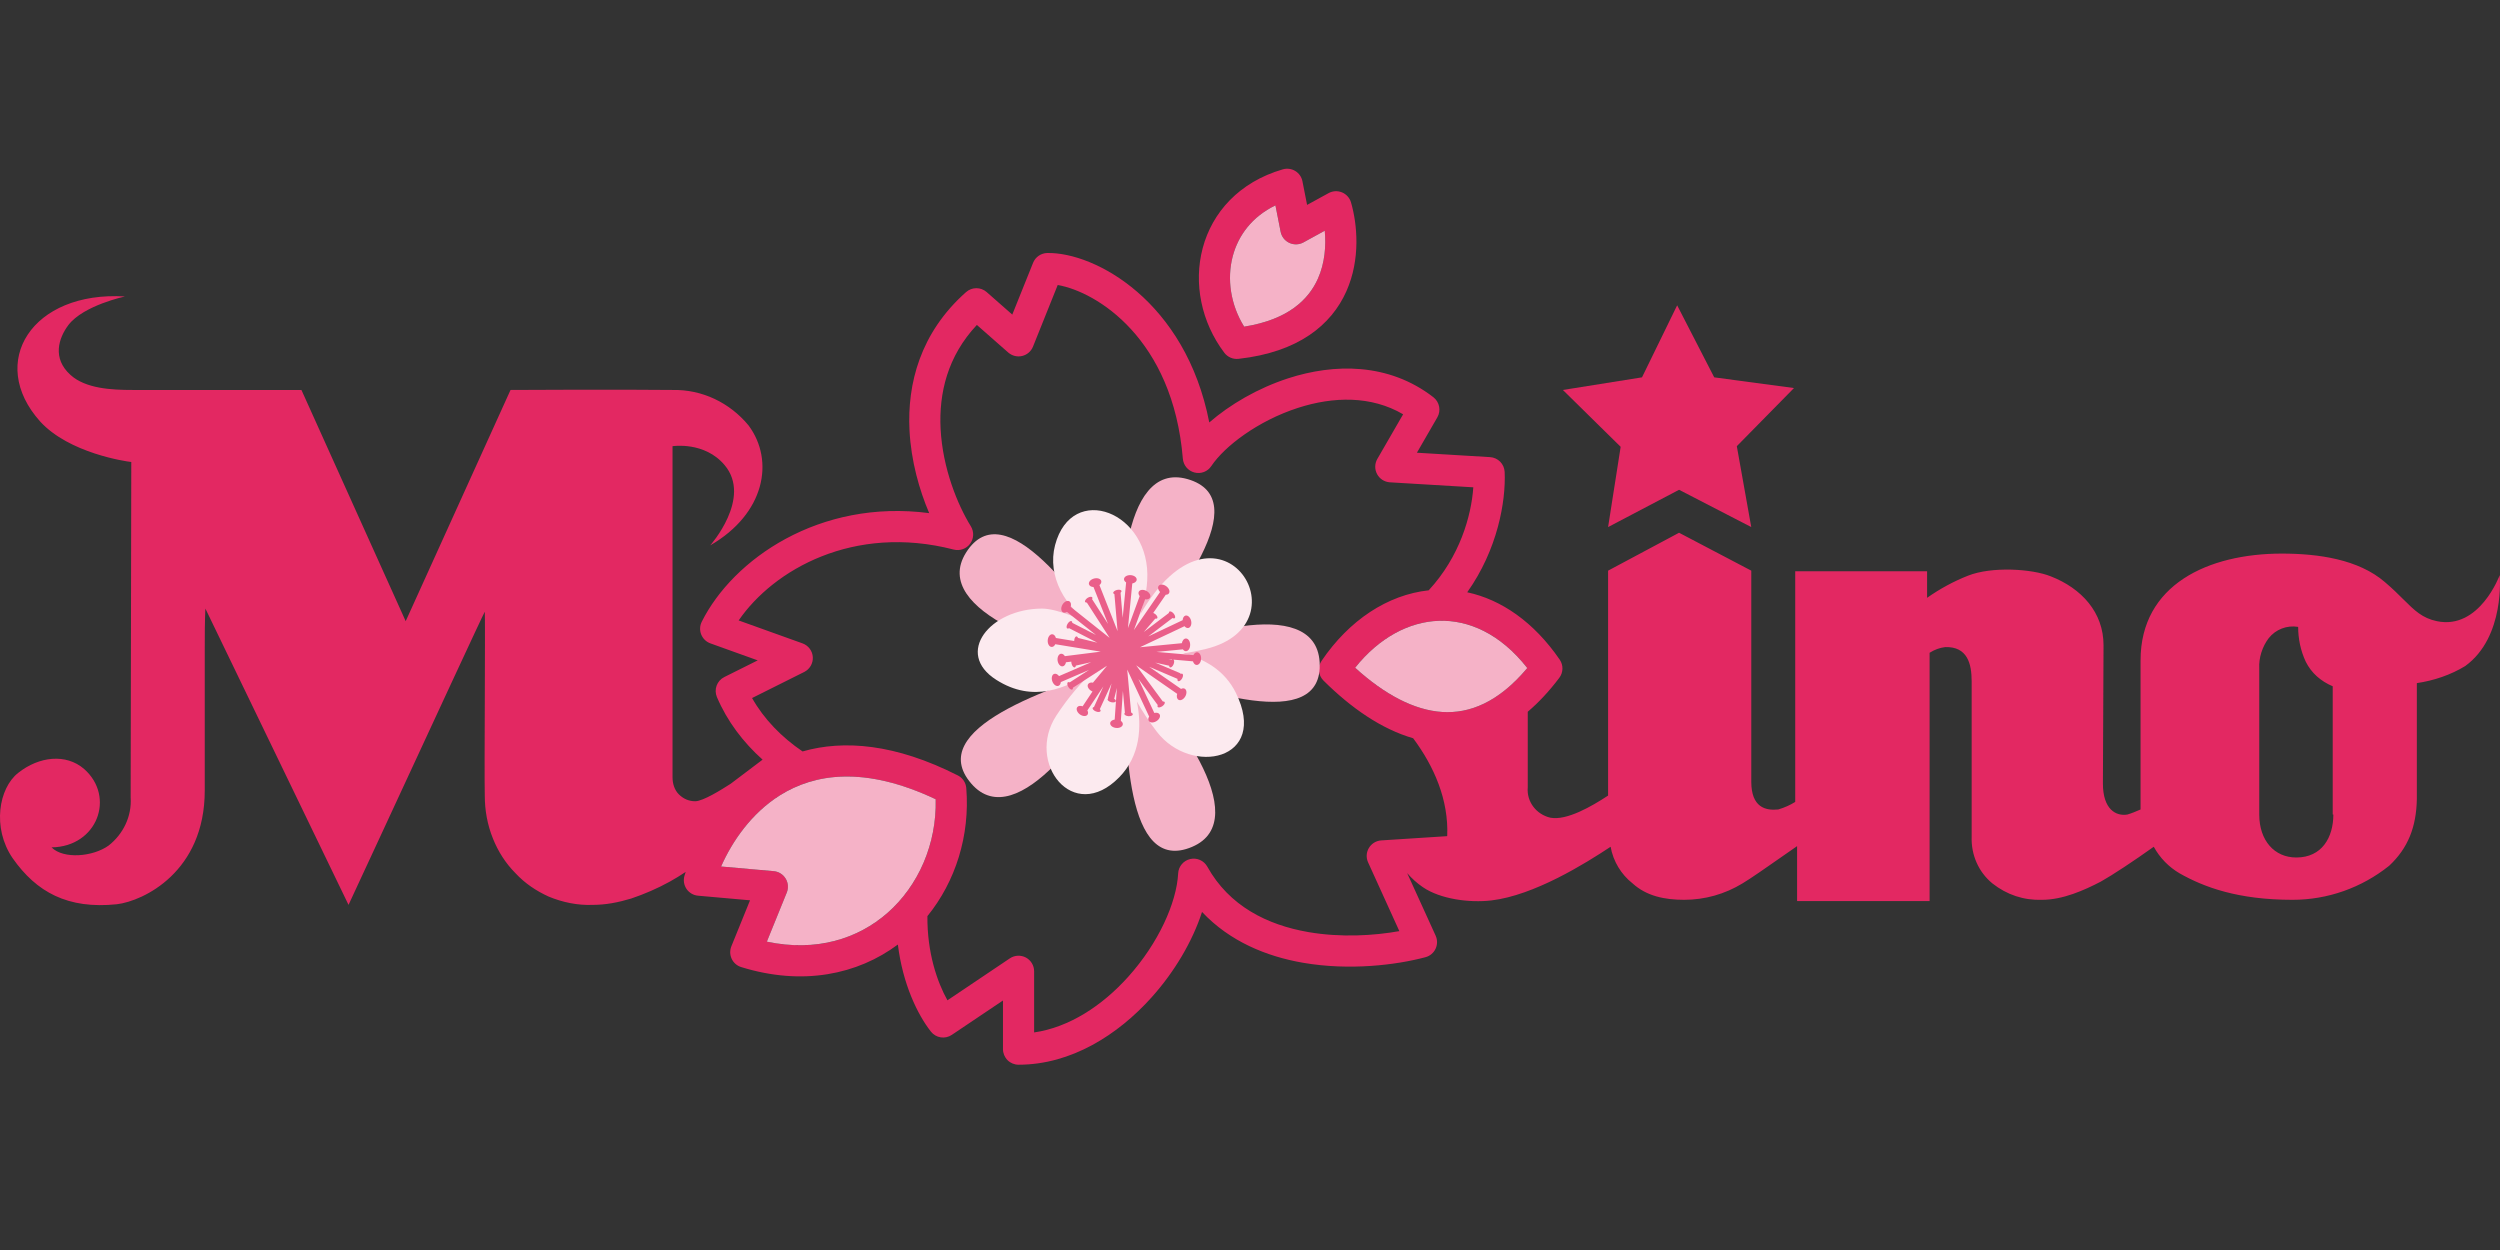 <svg width="80" height="40" viewBox="0 0 80 40" fill="none" xmlns="http://www.w3.org/2000/svg">
<rect x="0" y="0" width="80" height="40" fill="#333333" stroke="none"/>
<path fill-rule="evenodd" clip-rule="evenodd" d="M39.632 11.483C41.552 11.27 42.606 10.396 43.085 9.319C43.544 8.288 43.431 7.165 43.233 6.479C43.191 6.334 43.085 6.215 42.946 6.157C42.806 6.099 42.647 6.107 42.515 6.18L41.827 6.557L41.678 5.801C41.652 5.664 41.568 5.544 41.449 5.472C41.329 5.399 41.185 5.38 41.05 5.419C39.647 5.827 38.788 6.803 38.486 7.941C38.188 9.063 38.44 10.313 39.179 11.289C39.285 11.429 39.457 11.502 39.632 11.483ZM41.709 7.758L42.392 7.383C42.438 7.859 42.397 8.414 42.174 8.915C41.882 9.573 41.236 10.226 39.813 10.453C39.38 9.755 39.255 8.927 39.449 8.196C39.624 7.536 40.063 6.936 40.815 6.572L40.981 7.417C41.011 7.573 41.115 7.705 41.258 7.772C41.402 7.839 41.57 7.834 41.709 7.758Z" fill="#E32862"/>
<path fill-rule="evenodd" clip-rule="evenodd" d="M33.059 8.409C33.134 8.223 33.313 8.1 33.513 8.096C35.041 8.07 37.94 9.637 38.697 13.519C39.355 12.945 40.254 12.419 41.228 12.104C42.685 11.633 44.429 11.598 45.868 12.711C46.065 12.864 46.119 13.139 45.995 13.355L45.341 14.487L47.681 14.628C47.936 14.643 48.138 14.848 48.149 15.104C48.19 16.042 47.924 17.584 46.951 18.953C48.048 19.189 49.086 19.908 49.91 21.107C50.032 21.284 50.027 21.518 49.898 21.69C49.574 22.119 49.236 22.481 48.888 22.776V25.196C48.847 25.661 49.169 26.065 49.611 26.166C50.133 26.267 50.937 25.802 51.459 25.458V18.261L53.73 17.048L56.041 18.261V25.014C56.041 25.843 56.503 25.944 56.905 25.903C57.105 25.843 57.286 25.762 57.447 25.661V18.281H61.667V19.13C62.068 18.847 62.511 18.605 62.973 18.423C63.736 18.12 65.022 18.2 65.625 18.443C66.609 18.827 67.313 19.595 67.313 20.647C67.313 20.898 67.308 21.869 67.303 22.843L67.303 22.86C67.298 23.841 67.293 24.822 67.293 25.074C67.293 25.903 67.715 26.126 68.076 26.065C68.217 26.024 68.358 25.964 68.498 25.903V21.132C68.498 18.706 70.668 17.715 73.019 17.715C74.184 17.715 75.47 17.897 76.314 18.625C76.553 18.828 76.74 19.012 76.903 19.175C77.262 19.532 77.513 19.781 77.982 19.878C79.348 20.162 79.991 18.403 79.991 18.403C79.991 18.403 80.172 20.384 78.886 21.314C78.424 21.597 77.882 21.779 77.339 21.86V25.58C77.319 26.469 77.058 27.137 76.455 27.703C75.571 28.41 74.486 28.794 73.361 28.794C71.613 28.794 70.528 28.39 69.744 27.945C69.402 27.743 69.121 27.46 68.92 27.096C68.297 27.541 67.594 28.006 67.232 28.208C66.69 28.491 66.007 28.794 65.344 28.794C64.761 28.814 64.218 28.633 63.756 28.269C63.314 27.905 63.073 27.359 63.093 26.773V21.799C63.093 21.233 62.953 20.687 62.249 20.707C62.068 20.728 61.908 20.788 61.747 20.889V28.835H57.507V27.076C57.343 27.19 57.17 27.311 56.998 27.43C56.501 27.778 56.013 28.118 55.759 28.269C55.197 28.612 54.554 28.794 53.891 28.794C53.268 28.794 52.685 28.673 52.243 28.269C51.881 27.986 51.62 27.561 51.54 27.096C50.716 27.642 49.088 28.653 47.722 28.814C47.019 28.895 46.095 28.774 45.532 28.39C45.345 28.262 45.175 28.11 45.029 27.939L45.941 29.942C46.001 30.076 46 30.229 45.938 30.361C45.875 30.494 45.758 30.592 45.616 30.63C44.679 30.881 43.181 31.066 41.694 30.808C40.54 30.608 39.356 30.132 38.465 29.182C38.162 30.118 37.587 31.097 36.845 31.922C35.778 33.11 34.28 34.071 32.593 34.071C32.461 34.071 32.334 34.018 32.241 33.925C32.148 33.831 32.095 33.704 32.095 33.572V32.016L30.458 33.116C30.242 33.262 29.95 33.216 29.789 33.011C29.362 32.468 28.887 31.49 28.732 30.225C27.439 31.187 25.682 31.556 23.717 30.946C23.584 30.905 23.474 30.81 23.415 30.684C23.355 30.558 23.351 30.412 23.403 30.283L24.001 28.81L22.337 28.662C22.187 28.649 22.052 28.569 21.968 28.445C21.884 28.32 21.861 28.164 21.904 28.021C21.916 27.982 21.929 27.942 21.942 27.901C21.779 28.009 21.614 28.112 21.441 28.208C21.039 28.43 20.617 28.612 20.195 28.754C19.793 28.875 19.391 28.956 18.969 28.956C18.487 28.976 18.005 28.875 17.563 28.693C17.161 28.511 16.799 28.269 16.498 27.945C16.176 27.622 15.935 27.238 15.774 26.833C15.594 26.388 15.513 25.923 15.513 25.458C15.503 25.087 15.508 23.633 15.514 22.262C15.518 20.945 15.523 19.704 15.513 19.575C15.474 19.627 13.709 23.441 12.436 26.19L12.435 26.193C11.738 27.698 11.189 28.884 11.153 28.956L6.572 19.474C6.552 19.919 6.552 20.343 6.552 20.768V25.297C6.552 27.905 4.583 28.835 3.739 28.936C2.172 29.098 1.167 28.552 0.403 27.46C-0.26 26.489 -0.039 25.216 0.584 24.731C1.247 24.205 2.111 24.104 2.694 24.609C3.699 25.499 3.116 27.096 1.649 27.116C2.031 27.5 2.975 27.419 3.478 27.056C3.94 26.692 4.221 26.126 4.181 25.519V25.499L4.201 14.784C4.02 14.764 2.212 14.501 1.287 13.49C-0.42 11.589 1.026 9.305 4 9.487C4 9.487 2.674 9.77 2.192 10.397C1.87 10.821 1.669 11.468 2.252 11.994C2.734 12.438 3.578 12.479 4.241 12.479H9.646L12.982 19.878L16.337 12.479C16.337 12.479 19.833 12.459 21.521 12.479C22.465 12.459 23.349 12.883 23.952 13.611C24.796 14.743 24.475 16.442 22.727 17.452C22.727 17.452 24.073 15.936 23.189 14.885C22.546 14.117 21.521 14.278 21.521 14.278V24.872C21.521 25.074 21.581 25.276 21.722 25.418C21.863 25.559 22.043 25.64 22.244 25.64C22.502 25.64 23.115 25.25 23.339 25.107L23.39 25.074L24.403 24.309C23.785 23.757 23.273 23.085 22.942 22.308C22.838 22.065 22.941 21.784 23.177 21.666L24.247 21.132L22.733 20.588C22.599 20.54 22.492 20.436 22.439 20.304C22.386 20.172 22.392 20.023 22.456 19.896C23.457 17.893 26.227 15.961 29.734 16.42C29.418 15.678 29.154 14.754 29.104 13.771C29.029 12.289 29.442 10.652 30.913 9.348C31.101 9.181 31.384 9.18 31.573 9.346L32.393 10.067L33.059 8.409ZM28.192 24.967C26.803 24.675 25.751 24.955 24.968 25.445C24.043 26.023 23.425 26.933 23.076 27.727L24.76 27.877C24.805 27.881 24.849 27.891 24.891 27.907C24.921 27.919 24.951 27.933 24.979 27.95C25.044 27.991 25.1 28.046 25.141 28.114C25.223 28.248 25.237 28.414 25.177 28.561L24.54 30.133C24.883 30.206 25.215 30.243 25.534 30.247C26.133 30.256 26.685 30.151 27.181 29.956C27.637 29.778 28.045 29.524 28.398 29.214C28.501 29.124 28.599 29.029 28.692 28.93C29.505 28.066 29.973 26.86 29.942 25.576C29.506 25.369 29.095 25.212 28.708 25.098C28.531 25.046 28.359 25.002 28.192 24.967ZM46.039 19.865C45.1 19.898 44.136 20.399 43.364 21.367C44.312 22.229 45.258 22.726 46.148 22.783C47.023 22.84 47.95 22.475 48.873 21.377C48.702 21.158 48.524 20.965 48.341 20.797C47.646 20.154 46.887 19.869 46.161 19.864C46.12 19.863 46.08 19.864 46.039 19.865ZM47.146 15.594C47.082 16.51 46.714 17.814 45.718 18.89C44.4 19.034 43.173 19.846 42.291 21.146C42.156 21.344 42.182 21.61 42.352 21.779C43.232 22.653 44.202 23.329 45.221 23.624C45.894 24.53 46.36 25.597 46.311 26.757L44.2 26.893C44.036 26.903 43.889 26.994 43.805 27.134C43.72 27.274 43.711 27.447 43.779 27.596L44.779 29.796C43.971 29.941 42.907 30.007 41.864 29.826C40.553 29.598 39.335 28.995 38.634 27.733C38.526 27.539 38.303 27.439 38.086 27.489C37.87 27.54 37.712 27.727 37.701 27.949C37.652 28.889 37.067 30.184 36.104 31.256C35.268 32.186 34.212 32.876 33.092 33.038V31.081C33.092 30.897 32.99 30.728 32.828 30.641C32.665 30.555 32.468 30.565 32.316 30.667L30.318 32.01C29.99 31.424 29.667 30.488 29.677 29.317C30.578 28.207 31.043 26.737 30.921 25.217C30.907 25.044 30.804 24.891 30.649 24.813C28.652 23.801 27.003 23.668 25.682 24.046C25.014 23.593 24.448 23.014 24.066 22.337L25.735 21.503C25.913 21.414 26.021 21.227 26.01 21.028C25.998 20.829 25.869 20.656 25.681 20.588L23.637 19.854C24.75 18.234 27.318 16.759 30.518 17.586C30.715 17.637 30.923 17.563 31.044 17.399C31.165 17.235 31.174 17.015 31.067 16.841C30.646 16.161 30.163 14.987 30.099 13.72C30.042 12.588 30.317 11.401 31.26 10.398L32.264 11.281C32.386 11.387 32.552 11.429 32.709 11.391C32.866 11.354 32.996 11.242 33.056 11.092L33.847 9.12C35.089 9.336 37.535 10.832 37.851 14.679C37.869 14.89 38.018 15.067 38.223 15.12C38.428 15.174 38.645 15.091 38.762 14.914C39.184 14.282 40.251 13.467 41.535 13.052C42.67 12.685 43.88 12.659 44.9 13.257L44.074 14.687C43.988 14.837 43.985 15.02 44.067 15.172C44.149 15.325 44.304 15.423 44.476 15.434L47.146 15.594ZM74.667 26.065C74.667 26.793 74.305 27.44 73.481 27.44C72.778 27.44 72.296 26.894 72.296 26.065V21.395C72.276 21.051 72.396 20.687 72.597 20.424C72.818 20.141 73.18 20 73.541 20.06C73.541 20.445 73.622 20.829 73.783 21.172C73.963 21.536 74.265 21.799 74.647 21.961V26.065H74.667Z" fill="#E32862"/>
<path d="M51.459 16.866L53.73 15.673L56.04 16.866L55.578 14.278L57.407 12.418L54.855 12.075L53.669 9.77L52.544 12.075L50.012 12.479L51.861 14.298L51.459 16.866Z" fill="#E32862"/>
<path d="M42.392 7.383L41.709 7.758C41.569 7.834 41.402 7.839 41.258 7.772C41.114 7.705 41.011 7.573 40.98 7.417L40.814 6.572C40.063 6.936 39.624 7.536 39.449 8.196C39.255 8.927 39.379 9.755 39.813 10.453C41.236 10.226 41.881 9.573 42.174 8.915C42.397 8.414 42.437 7.859 42.392 7.383Z" fill="#F5B2C7"/>
<path d="M36.012 21.207C35.738 19.248 35.839 14.713 38 15.331C40.226 15.968 37.611 19.249 36.012 21.207Z" fill="#F5B2C7"/>
<path d="M36.024 21.254C37.783 20.348 42.097 18.945 42.228 21.189C42.362 23.5 38.401 22.116 36.024 21.254Z" fill="#F5B2C7"/>
<path d="M36 21.279C37.444 22.631 40.215 26.223 38.146 27.1C36.015 28.003 35.987 23.808 36 21.279Z" fill="#F5B2C7"/>
<path d="M35.966 21.252C35.12 23.04 32.547 26.776 31.08 25.074C29.568 23.32 33.555 22.012 35.966 21.252Z" fill="#F5B2C7"/>
<path d="M35.996 21.241C34.039 20.952 29.715 19.578 30.916 17.679C32.154 15.722 34.566 19.155 35.996 21.241Z" fill="#F5B2C7"/>
<path d="M24.759 27.877L23.075 27.728C23.425 26.933 24.042 26.023 24.967 25.445C26.051 24.768 27.648 24.491 29.942 25.576C29.976 27.008 29.39 28.343 28.398 29.214C27.455 30.04 26.122 30.469 24.539 30.133L25.177 28.561C25.236 28.414 25.223 28.249 25.14 28.114C25.058 27.979 24.917 27.891 24.759 27.877Z" fill="#F5B2C7"/>
<path d="M43.364 21.367C44.311 22.229 45.258 22.725 46.147 22.783C47.023 22.84 47.95 22.476 48.873 21.377C48.009 20.276 46.989 19.832 46.038 19.866C45.099 19.898 44.136 20.399 43.364 21.367Z" fill="#F5B2C7"/>
<path d="M33.342 19.475C31.679 19.48 30.534 20.901 31.883 21.756C33.071 22.51 34.116 22.016 34.97 21.495C34.613 21.827 34.198 22.292 33.801 22.901C32.821 24.406 34.336 26.383 35.815 24.873C36.484 24.191 36.545 23.271 36.381 22.451C36.55 22.753 36.76 23.079 37.019 23.416C38.113 24.84 40.617 24.341 39.547 22.17C39.194 21.453 38.544 21.082 37.856 20.911C38.088 20.876 38.333 20.829 38.59 20.766C41.885 19.959 38.954 15.392 36.487 19.664C36.579 19.278 36.681 19.083 36.711 18.573C36.841 16.379 34.299 15.401 33.762 17.445C33.505 18.428 34.069 19.474 35.044 20.051C34.713 19.855 33.832 19.474 33.342 19.475Z" fill="#FCEAEF"/>
<path fill-rule="evenodd" clip-rule="evenodd" d="M35.24 18.591C35.252 18.637 35.228 18.686 35.182 18.723L35.762 20.196L35.661 19.012C35.642 19.005 35.629 18.994 35.624 18.979C35.615 18.943 35.666 18.898 35.738 18.879C35.81 18.86 35.877 18.873 35.886 18.909C35.892 18.928 35.88 18.95 35.858 18.968L35.926 19.77L36.036 18.637C35.993 18.61 35.966 18.572 35.968 18.53C35.972 18.455 36.066 18.399 36.178 18.404C36.29 18.41 36.378 18.475 36.374 18.549C36.372 18.608 36.313 18.656 36.233 18.671L36.094 20.1L36.47 19.076C36.433 19.029 36.42 18.975 36.442 18.933C36.477 18.867 36.586 18.856 36.685 18.909C36.785 18.961 36.837 19.058 36.802 19.124C36.777 19.171 36.714 19.19 36.644 19.178L36.284 20.162L37.122 18.945C37.06 18.881 37.039 18.8 37.076 18.749C37.12 18.688 37.23 18.693 37.32 18.759C37.411 18.826 37.449 18.928 37.404 18.989C37.383 19.018 37.347 19.032 37.305 19.031L36.904 19.613C36.923 19.621 36.944 19.632 36.964 19.647C37.024 19.692 37.054 19.753 37.031 19.783C37.02 19.798 36.996 19.802 36.968 19.797L36.602 20.224L37.404 19.615C37.403 19.597 37.407 19.582 37.418 19.573C37.447 19.549 37.509 19.576 37.557 19.634C37.605 19.692 37.62 19.758 37.591 19.782C37.575 19.795 37.549 19.792 37.52 19.777L36.744 20.366L37.844 19.846C37.849 19.771 37.884 19.711 37.938 19.698C38.011 19.682 38.091 19.757 38.116 19.866C38.141 19.976 38.102 20.078 38.029 20.095C37.985 20.105 37.939 20.082 37.904 20.038L36.479 20.712L37.819 20.582C37.835 20.495 37.888 20.431 37.951 20.432C38.026 20.432 38.086 20.523 38.085 20.636C38.085 20.748 38.023 20.839 37.949 20.838C37.911 20.838 37.877 20.815 37.853 20.779L37.006 20.861L38.189 20.964C38.215 20.907 38.26 20.87 38.308 20.872C38.383 20.875 38.44 20.969 38.435 21.081C38.431 21.193 38.366 21.282 38.291 21.279C38.239 21.277 38.195 21.23 38.175 21.163L37.55 21.108C37.579 21.128 37.582 21.191 37.555 21.256C37.527 21.325 37.475 21.37 37.441 21.355C37.424 21.349 37.414 21.329 37.412 21.303L36.966 21.203L37.781 21.549L37.771 21.573C37.795 21.557 37.818 21.551 37.835 21.561C37.868 21.58 37.863 21.648 37.826 21.712C37.788 21.777 37.731 21.814 37.699 21.795C37.68 21.784 37.674 21.757 37.679 21.723L36.774 21.338L37.794 22.046C37.834 22.024 37.877 22.02 37.91 22.038C37.976 22.074 37.985 22.183 37.931 22.282C37.876 22.38 37.779 22.431 37.714 22.394C37.659 22.364 37.644 22.285 37.67 22.203L36.358 21.291L37.211 22.448C37.237 22.445 37.257 22.45 37.267 22.465C37.289 22.496 37.256 22.555 37.195 22.598C37.134 22.641 37.066 22.651 37.045 22.62C37.035 22.606 37.037 22.585 37.048 22.562L36.43 21.725L36.938 22.815C37.011 22.796 37.079 22.811 37.107 22.859C37.146 22.923 37.099 23.022 37.002 23.079C36.906 23.137 36.797 23.132 36.758 23.067C36.735 23.029 36.743 22.978 36.773 22.931L36.071 21.426L36.196 22.801C36.23 22.816 36.251 22.838 36.249 22.86C36.246 22.898 36.183 22.923 36.109 22.918C36.034 22.912 35.976 22.877 35.979 22.84C35.98 22.828 35.986 22.818 35.997 22.809L35.933 22.11L35.867 23.068C35.91 23.098 35.935 23.138 35.93 23.18C35.922 23.255 35.825 23.306 35.714 23.294C35.602 23.283 35.518 23.213 35.526 23.138C35.532 23.081 35.591 23.037 35.67 23.026L35.74 22.014L35.654 22.363C35.691 22.384 35.713 22.412 35.707 22.436C35.698 22.473 35.632 22.488 35.559 22.471C35.486 22.453 35.434 22.41 35.443 22.373C35.446 22.363 35.453 22.354 35.463 22.348L35.453 22.345L35.57 21.871L35.195 22.691C35.216 22.713 35.225 22.736 35.217 22.754C35.203 22.789 35.135 22.794 35.066 22.765C34.997 22.737 34.952 22.686 34.966 22.651C34.972 22.637 34.986 22.628 35.007 22.624L35.308 21.964L34.796 22.733C34.823 22.783 34.826 22.835 34.799 22.872C34.754 22.932 34.645 22.926 34.554 22.859C34.464 22.792 34.428 22.689 34.472 22.629C34.506 22.584 34.574 22.576 34.644 22.602L34.96 22.128C34.95 22.124 34.939 22.119 34.929 22.113C34.831 22.059 34.781 21.962 34.817 21.896C34.843 21.849 34.905 21.831 34.975 21.845L35.426 21.303L34.334 22.007C34.336 22.033 34.329 22.054 34.314 22.063C34.281 22.082 34.224 22.046 34.186 21.982C34.147 21.917 34.142 21.85 34.175 21.831C34.189 21.822 34.209 21.825 34.23 21.837L34.853 21.435L33.946 21.827C33.94 21.885 33.914 21.932 33.87 21.947C33.8 21.973 33.712 21.908 33.674 21.802C33.636 21.696 33.662 21.59 33.732 21.565C33.784 21.546 33.845 21.576 33.889 21.635L34.917 21.19L34.429 21.299C34.424 21.329 34.411 21.351 34.392 21.356C34.356 21.366 34.31 21.315 34.291 21.243C34.284 21.218 34.281 21.193 34.282 21.172L34.111 21.193C34.098 21.263 34.058 21.316 34.005 21.323C33.931 21.333 33.859 21.251 33.843 21.14C33.828 21.028 33.877 20.93 33.951 20.92C33.998 20.914 34.044 20.945 34.076 20.997L35.223 20.853L33.77 20.615C33.743 20.67 33.699 20.705 33.651 20.702C33.576 20.698 33.52 20.604 33.527 20.491C33.533 20.379 33.599 20.292 33.674 20.296C33.727 20.299 33.77 20.348 33.789 20.416L34.375 20.512C34.375 20.507 34.375 20.502 34.375 20.497C34.378 20.422 34.411 20.363 34.449 20.365C34.469 20.366 34.487 20.385 34.498 20.414L35.115 20.566L34.211 20.102C34.188 20.116 34.166 20.119 34.151 20.11C34.119 20.09 34.124 20.023 34.164 19.959C34.203 19.895 34.261 19.859 34.292 19.879C34.307 19.888 34.314 19.907 34.313 19.931L35.071 20.319L34.142 19.581C34.097 19.608 34.05 19.614 34.013 19.593C33.949 19.555 33.942 19.445 33.999 19.348C34.056 19.252 34.154 19.204 34.219 19.242C34.27 19.271 34.284 19.344 34.261 19.421L35.508 20.412L34.78 19.283C34.755 19.285 34.735 19.279 34.725 19.264C34.705 19.233 34.739 19.174 34.801 19.133C34.864 19.092 34.932 19.084 34.952 19.116C34.962 19.131 34.959 19.152 34.947 19.174L35.457 19.965L34.992 18.785C34.919 18.782 34.861 18.749 34.847 18.697C34.827 18.624 34.9 18.542 35.008 18.513C35.117 18.484 35.22 18.519 35.24 18.591ZM37.393 21.095L37.514 21.105C37.507 21.108 37.5 21.111 37.492 21.117L37.393 21.095Z" fill="#EA5F8A"/>
</svg>
